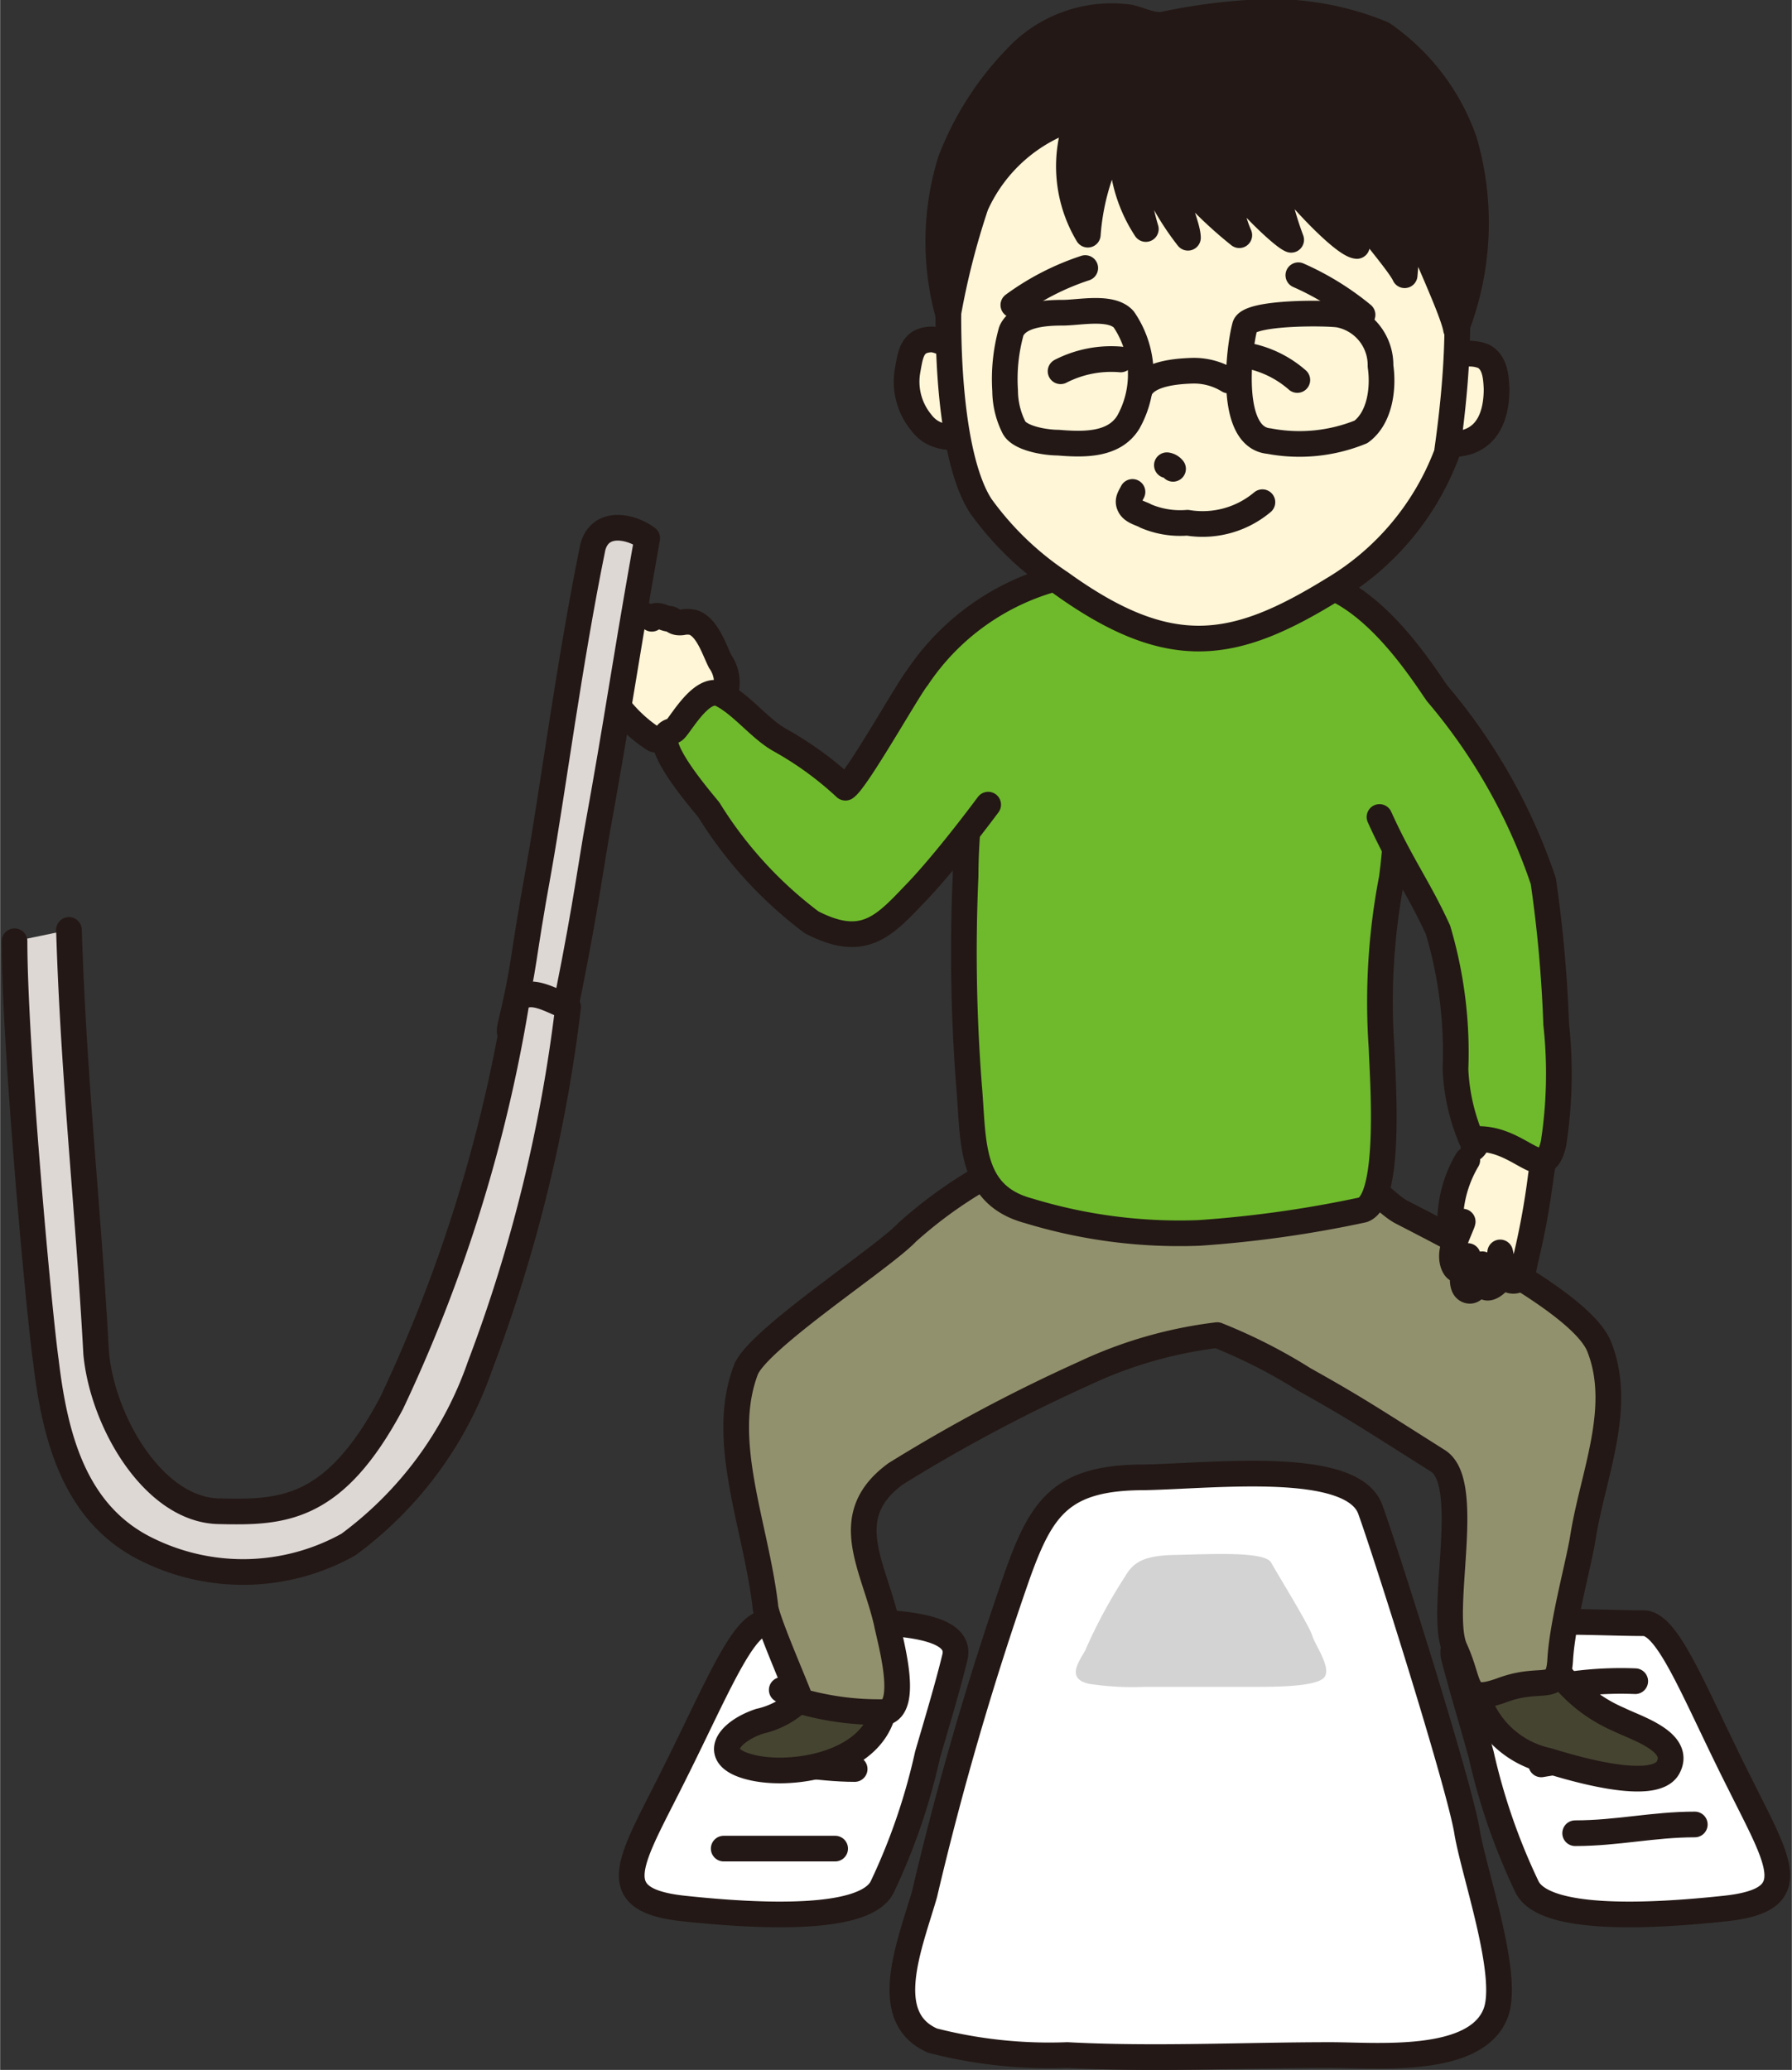 <svg xmlns="http://www.w3.org/2000/svg" width="12.31mm" height="14.22mm" viewBox="0 0 34.89 40.31"><rect x="0" y="0" width="34.89" height="40.31" fill="#333333" stroke="none"/><defs><style>.cls-1{fill:#fff;}.cls-1,.cls-3,.cls-4,.cls-5,.cls-6,.cls-7,.cls-8,.cls-9{stroke:#231815;stroke-linecap:round;stroke-linejoin:round;stroke-width:0.5px;}.cls-2{fill:#d3d3d4;}.cls-3{fill:none;}.cls-4{fill:#454431;}.cls-5{fill:#92916e;}.cls-6{fill:#fff5d7;}.cls-7{fill:#6fba2c;}.cls-8{fill:#231815;}.cls-9{fill:#ded8d4;}</style></defs><g id="レイヤー_2" data-name="レイヤー 2"><g id="人物"><path class="cls-1" d="M26.69,29.42c-.32-1-3-.68-4.41-.65-1.62,0-2,.59-2.47,1.9A61.55,61.55,0,0,0,18,36.89c-.29,1-.88,2.4.16,2.85a9.12,9.12,0,0,0,2.62.28c1.7.09,3.43,0,5.13,0,.89,0,2.82.19,3.21-.81.29-.74-.44-2.78-.56-3.57C28.38,34.64,27,30.28,26.69,29.42Z"/><path class="cls-2" d="M24.75,30.43c-.13-.23-1.24-.16-1.85-.15s-.83.13-1,.43a9.86,9.86,0,0,0-.77,1.43c-.13.23-.37.55.07.65a5.56,5.56,0,0,0,1.09.06c.71,0,1.43,0,2.15,0,.37,0,1.18,0,1.34-.18s-.18-.64-.23-.82S24.86,30.63,24.75,30.43Z"/><path class="cls-1" d="M32,31.61c-1.25,0-3.92-.23-3.69.67.15.58.38,1.34.53,1.89a12.16,12.16,0,0,0,.89,2.57c.33.69,2.42.58,3.83.43,1.58-.16,1.1-.86.32-2.43C33,33,32.49,31.61,32,31.61Z"/><path class="cls-1" d="M14.91,31.61c1.25,0,3.91-.23,3.68.67-.14.58-.37,1.34-.53,1.89a12.06,12.06,0,0,1-.88,2.57c-.33.69-2.42.58-3.84.43-1.57-.16-1.1-.86-.31-2.43C13.91,33,14.45,31.61,14.91,31.61Z"/><path class="cls-3" d="M33,35.53c-.81,0-1.51.17-2.33.17"/><path class="cls-3" d="M32.39,34.11a18.63,18.63,0,0,0-2.38.25"/><path class="cls-3" d="M31.84,32.74a7,7,0,0,0-2,.21"/><path class="cls-3" d="M17.3,33c-.7,0-1.38-.09-2.08-.09"/><path class="cls-3" d="M16.64,34.45c-.71,0-1.44-.17-2.13-.13"/><path class="cls-3" d="M16.26,36H14.09"/><path class="cls-4" d="M28.61,32.39c.63-.47,1.22-.51,1.68.1a2.93,2.93,0,0,0,1.24,1c.32.16,1.22.43.95.93s-1.91,0-2.33-.13a1.85,1.85,0,0,1-1.46-1.61"/><path class="cls-4" d="M17.17,32.46c-.6-.63-1.23.33-1.63.67a1.64,1.64,0,0,1-.75.39c-.63.21-1,.72-.11.91s2.73-.15,2.54-1.62"/><path class="cls-5" d="M25.33,22.26c-.78,0-1.14.33-1.91.24a18.49,18.49,0,0,0-2.87-.22A8.65,8.65,0,0,0,17.66,24c-.47.5-2.91,2.08-3.14,2.68-.52,1.38.19,3,.38,4.59,0,.24.68,1.76.69,1.86a5.55,5.55,0,0,0,1.67.21c.43-.17.07-1.39,0-1.75-.26-1.12-.94-2.07.18-2.89a31.57,31.57,0,0,1,3.66-1.95A8.45,8.45,0,0,1,23.7,26a10.36,10.36,0,0,1,1.69.86c1,.56,1.25.73,2.61,1.59.69.44,0,2.94.33,3.66s.14,1.09.93.8,1.08.1,1.12-.6.36-1.86.44-2.36c.19-1.22.79-2.53.32-3.72-.32-.82-2.64-2-3.86-2.63C26.84,23.36,26,22.28,25.33,22.26Z"/><path class="cls-6" d="M12.74,14.4a2.77,2.77,0,0,1-.66-.59c-.06-.11-.15-.21-.22-.32a1,1,0,0,1-.13-.32,1.27,1.27,0,0,1,0-.61,1.63,1.63,0,0,1,.24-.4c.18-.2.22-.2.43-.11.09-.1.2-.07.29,0,.08-.13.24,0,.33,0s.09.09.26.07a.5.5,0,0,1,.21,0c.28.09.41.52.53.76a.72.72,0,0,1-.17,1C13.64,14.12,13.09,14.48,12.74,14.4Z"/><path class="cls-6" d="M28.57,22.59a2.39,2.39,0,0,0-.33,1.08c0,.09-.08.33,0,.4s.22-.19.24-.28c-.08.24-.27.55-.19.81s.28.1.29-.14c-.06.15-.19.6,0,.67s.26-.37.28-.51c0,.13-.06.59.21.42s.17-.51.14-.65c0,.15,0,.51.22.55s.24-.27.27-.39A14.84,14.84,0,0,0,30,22.92c.05-.37.22-1-.09-1.24a1.16,1.16,0,0,0-.8-.15c-.17,0-.2,0-.25.2s0,.46-.17.63"/><path class="cls-7" d="M25.16,10.61a7.53,7.53,0,0,0-3.85-.55c-2.17,2.06-2.51,5.57-2.51,7a33.69,33.69,0,0,0,.07,4.12c.09,1.06,0,2.09,1.16,2.4a10.05,10.05,0,0,0,3.32.43,22.46,22.46,0,0,0,3.19-.45c.56-.21.38-2.57.36-3.16a12.73,12.73,0,0,1,.2-3.3C27.35,15.2,27.29,12.32,25.16,10.61Z"/><path class="cls-7" d="M20.61,11.25a4.71,4.71,0,0,0-2.75,1.95c-.17.2-1.18,2-1.4,2.14a6.55,6.55,0,0,0-1.28-.93c-.39-.22-.74-.69-1.14-.89s-.84.7-.93.71c-.54.08.41,1.2.69,1.54a8,8,0,0,0,2,2.19c1,.52,1.4.09,2-.54.42-.43,1-1.16,1.44-1.75"/><path class="cls-7" d="M25.69,11.35c1.1.31,2,1.73,2.29,2.15a11.11,11.11,0,0,1,2.07,3.66,25.63,25.63,0,0,1,.25,2.78,8.91,8.91,0,0,1-.05,2.32c-.19.87-.66-.18-1.6-.07a3.92,3.92,0,0,1-.31-1.37A8.39,8.39,0,0,0,28,18.11c-.38-.83-.72-1.27-1.14-2.2"/><path class="cls-6" d="M18.82,7.33a.8.8,0,0,0-.66-.72c-.4,0-.43.27-.49.61a1.25,1.25,0,0,0,.26,1c.24.32.54.3.92.3"/><path class="cls-6" d="M28,7.27a.7.7,0,0,1,.89-.33c.22.12.24.4.25.63,0,.63-.25,1.08-.88,1.08"/><path class="cls-6" d="M27.26,2.78C25.09,1,18.84.56,18.54,4.32c-.2,2.51,0,4.69.56,5.54a6,6,0,0,0,1.55,1.49c2.15,1.55,3.4,1.3,5.3.13a5.22,5.22,0,0,0,2.22-2.65C28.46,6.8,28.65,3.9,27.26,2.78Z"/><path class="cls-8" d="M22.13,2.51a5.3,5.3,0,0,0,1,2.12c0-.29-.48-1.32-.48-1.59a8.17,8.17,0,0,0,1.48,1.54,2.41,2.41,0,0,1-.19-1.19c0,.21,1,1.21,1.2,1.28a6.47,6.47,0,0,1-.37-1.54c.37.56,1.38,1.64,1.65,1.66a3.38,3.38,0,0,1-.51-1.32c.29.45,1.33,1.63,1.44,1.89a8.14,8.14,0,0,0,0-1.48c.11.43.93,2.11,1,2.53a5.7,5.7,0,0,0,.16-3.67A4.23,4.23,0,0,0,26.92.66,5.69,5.69,0,0,0,24.29.25a11.44,11.44,0,0,0-1.6.22c-.22.06-.47-.08-.69-.13a2.54,2.54,0,0,0-2.21.78,5.94,5.94,0,0,0-1.28,2,5.32,5.32,0,0,0-.05,3A14.8,14.8,0,0,1,19,4,3.13,3.13,0,0,1,21,2.27a2.59,2.59,0,0,0,.18,2.3,4.59,4.59,0,0,1,.69-2.11,2.87,2.87,0,0,0,.44,2,4.53,4.53,0,0,1-.15-1.94"/><path class="cls-3" d="M19.69,6.45c.14-.33.67-.36,1-.36s.95-.14,1.19.13a1.9,1.9,0,0,1,.09,2c-.28.46-.88.44-1.37.4-.24,0-.75-.08-.86-.3a1.61,1.61,0,0,1-.17-.71A3.47,3.47,0,0,1,19.69,6.45Z"/><path class="cls-3" d="M24.24,6.35c.07-.28,1.63-.26,1.84-.22a1,1,0,0,1,.8,1c.06.41,0,1-.38,1.28a3.17,3.17,0,0,1-1.79.18C23.91,8.52,24.12,6.79,24.24,6.35Z"/><path class="cls-3" d="M22.72,9.06a.19.19,0,0,1,.12.07"/><path class="cls-3" d="M22.05,9.58c-.05.1-.11.17-.05.28s.23.14.31.19a1.71,1.71,0,0,0,.81.13,1.81,1.81,0,0,0,1.46-.4"/><path class="cls-3" d="M21.13,5.22a5,5,0,0,0-1.4.72"/><path class="cls-3" d="M25.28,5.36a5.37,5.37,0,0,1,1.25.77"/><path class="cls-3" d="M20.65,7.23A2.16,2.16,0,0,1,21.82,7"/><path class="cls-3" d="M24.26,6.92a2.06,2.06,0,0,1,1,.48"/><path class="cls-3" d="M22.2,7.58c.15-.31.72-.35,1-.36a1.28,1.28,0,0,1,.72.19"/><path class="cls-9" d="M12.6,10.48c-.53,3-.53,3.24-1,5.84-.12.7-.26,1.73-.67,3.68-.12.59-1.11.46-1,0,.31-1.31.21-1.16.56-3.08.28-1.58.59-4,1.05-6.26C11.68,10.12,12.28,10.24,12.6,10.48Z"/><path class="cls-9" d="M1.34,18.11c.09,2.91.38,5.47.53,8.25C2,27.71,3,29.4,4.25,29.43s2.25,0,3.37-2.1a29.35,29.35,0,0,0,2.44-7.84c.25-.29.67,0,1,.12a29.61,29.61,0,0,1-1.72,7,7.28,7.28,0,0,1-2.56,3.47,4.21,4.21,0,0,1-3.89.11c-1.47-.7-1.83-2.27-2-3.69-.14-1-.61-6.17-.61-8.17"/></g></g></svg>